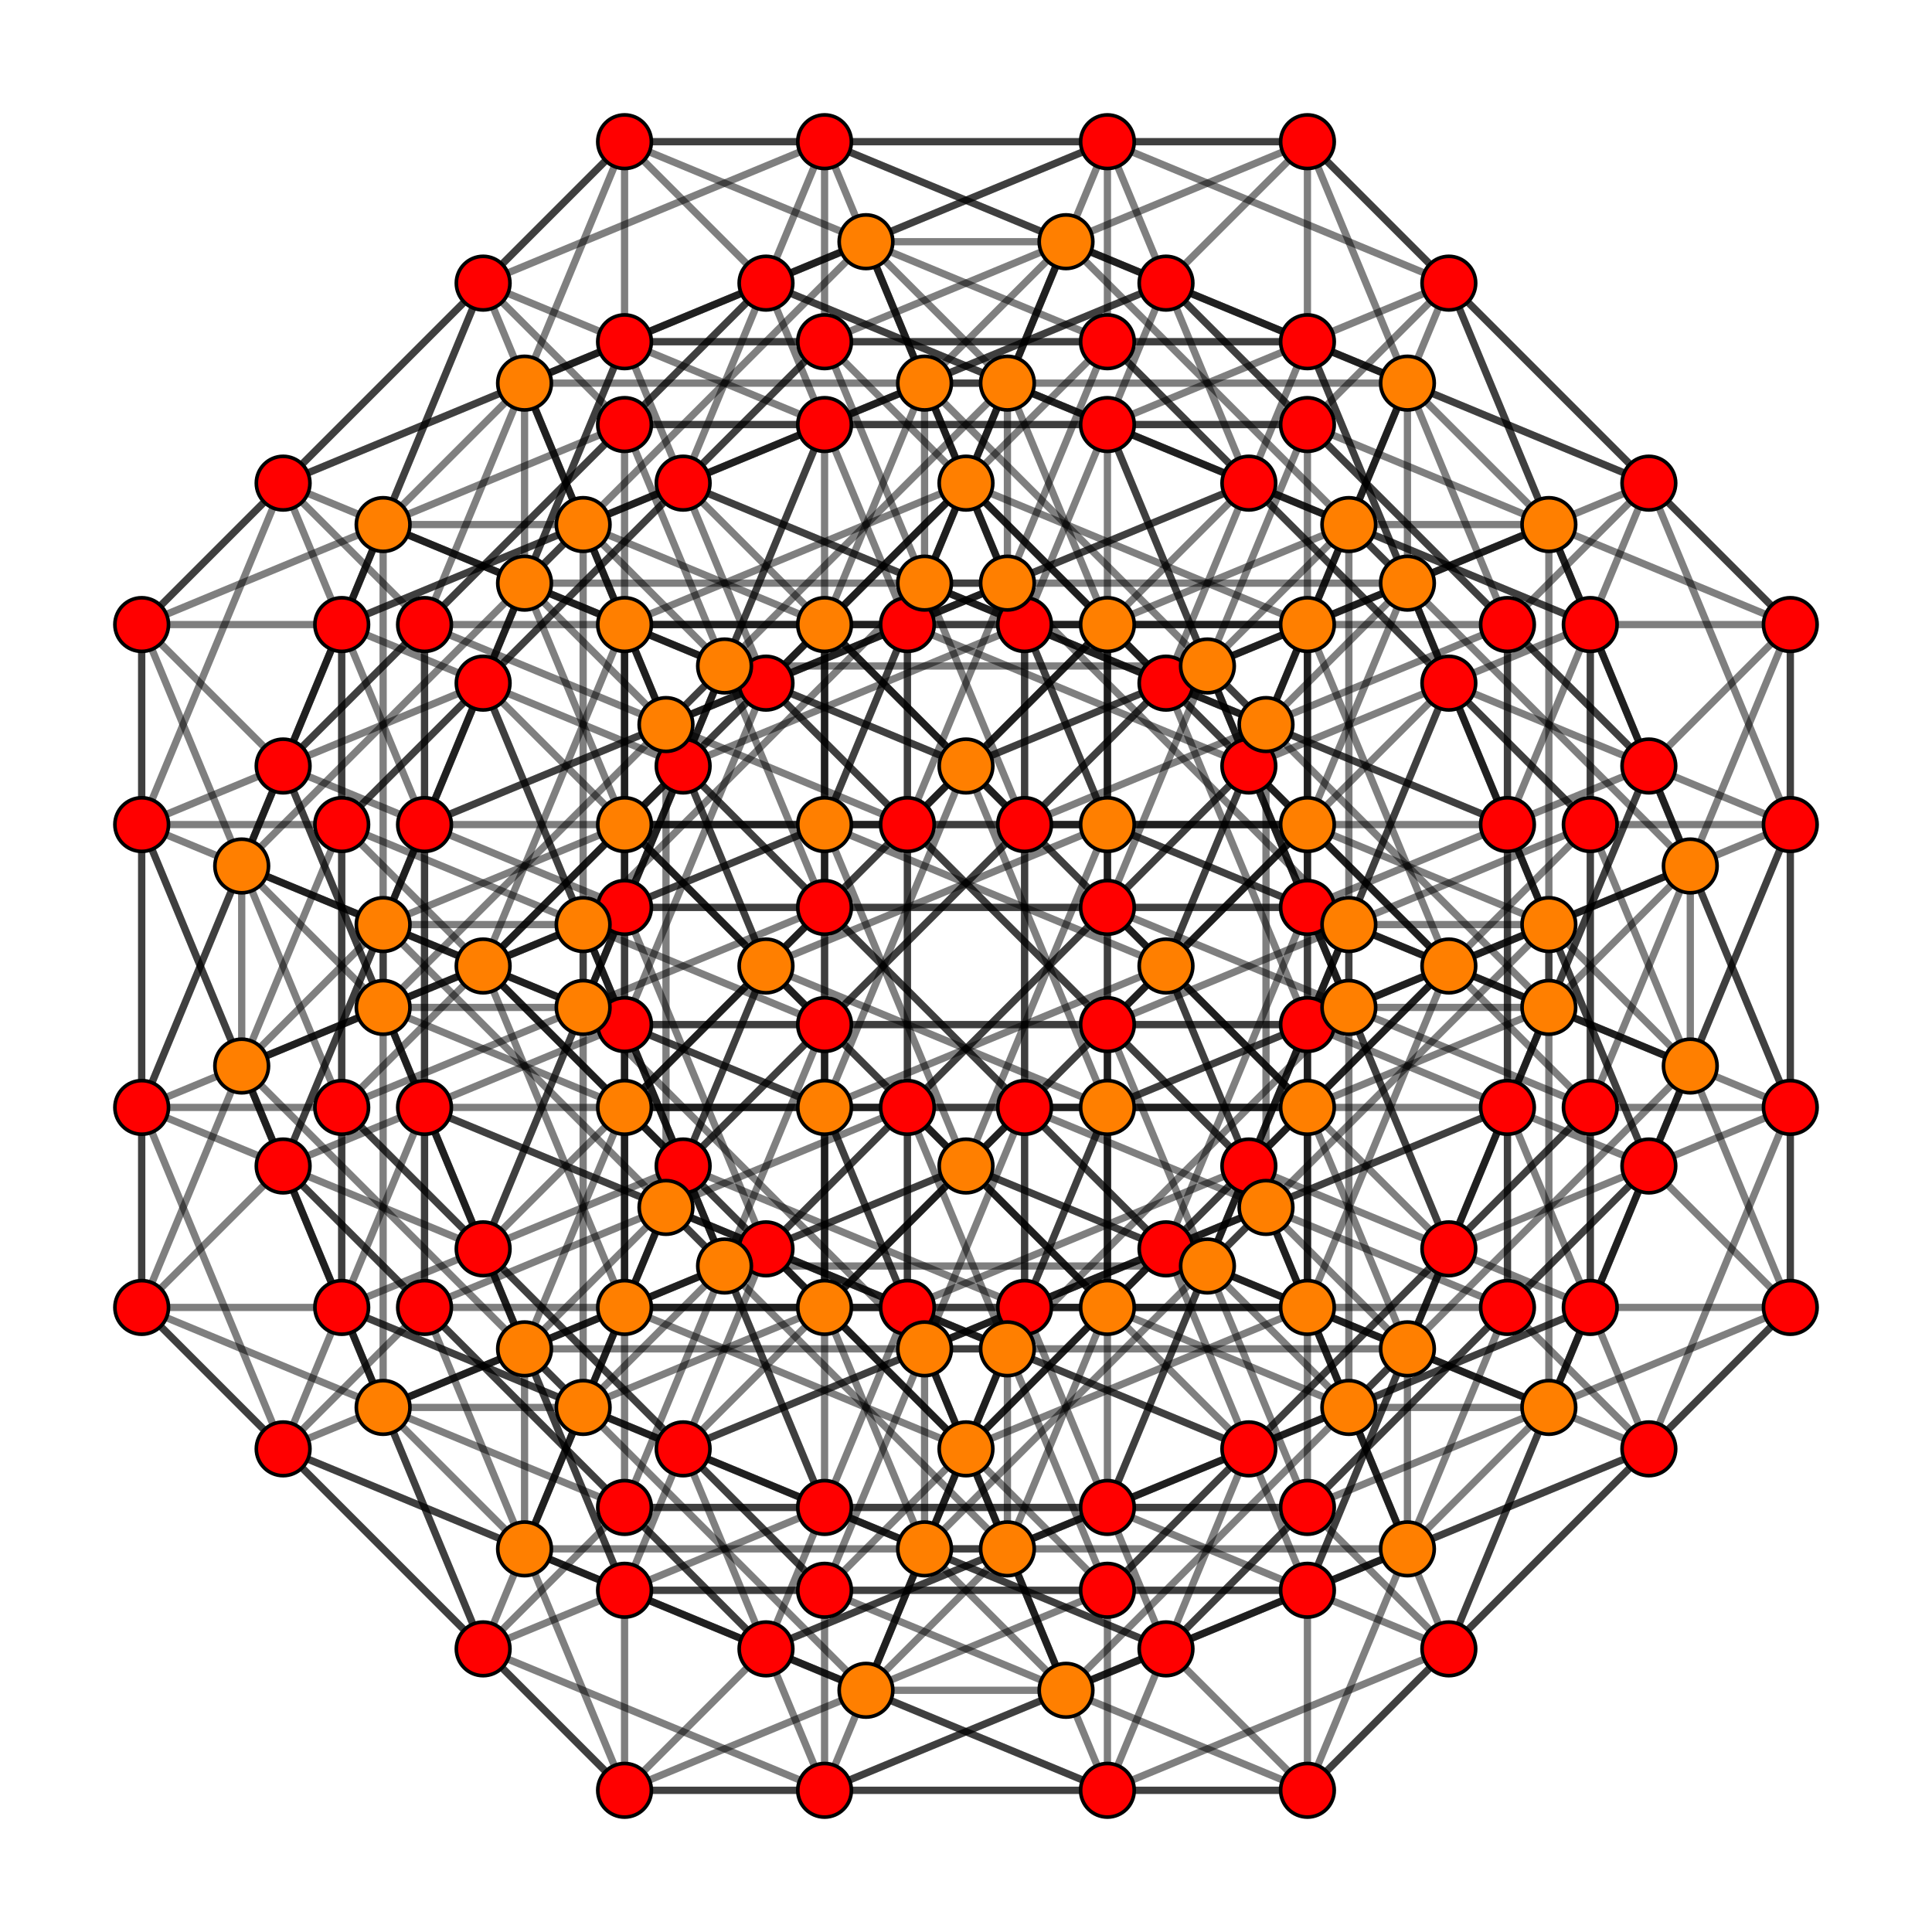 <?xml version="1.0" encoding="UTF-8" standalone="no"?>
<svg
xmlns="http://www.w3.org/2000/svg"
version="1.0"
width="1600" height="1600"
id="5-cube_t24_B4.svg">
<g style="stroke:#000000;stroke-width:6.0;stroke-opacity:0.50;">
<line x1="1365.522" y1="400.116" x2="1248.399" y2="517.239"/>
<line x1="1365.522" y1="400.116" x2="1082.761" y2="117.355"/>
<line x1="1365.522" y1="400.116" x2="1165.580" y2="317.297"/>
<line x1="1365.522" y1="400.116" x2="1248.399" y2="682.877"/>
<line x1="1365.522" y1="400.116" x2="1082.761" y2="282.992"/>
<line x1="1365.522" y1="400.116" x2="1165.580" y2="482.934"/>
<line x1="1365.522" y1="400.116" x2="1482.645" y2="517.239"/>
<line x1="1365.522" y1="400.116" x2="1482.645" y2="682.877"/>
<line x1="1034.247" y1="1199.884" x2="917.123" y2="1317.008"/>
<line x1="1034.247" y1="1199.884" x2="751.486" y2="917.123"/>
<line x1="1034.247" y1="1199.884" x2="834.305" y2="1117.066"/>
<line x1="1034.247" y1="1199.884" x2="917.123" y2="1482.645"/>
<line x1="1034.247" y1="1199.884" x2="751.486" y2="1082.761"/>
<line x1="1034.247" y1="1199.884" x2="834.305" y2="1282.703"/>
<line x1="1034.247" y1="1199.884" x2="1317.008" y2="917.123"/>
<line x1="1034.247" y1="1199.884" x2="1317.008" y2="1082.761"/>
<line x1="965.638" y1="565.753" x2="848.514" y2="682.877"/>
<line x1="965.638" y1="565.753" x2="682.877" y2="282.992"/>
<line x1="965.638" y1="565.753" x2="765.695" y2="482.934"/>
<line x1="965.638" y1="565.753" x2="1248.399" y2="682.877"/>
<line x1="965.638" y1="565.753" x2="1082.761" y2="282.992"/>
<line x1="965.638" y1="565.753" x2="1165.580" y2="482.934"/>
<line x1="965.638" y1="565.753" x2="682.877" y2="848.514"/>
<line x1="965.638" y1="565.753" x2="1082.761" y2="848.514"/>
<line x1="634.362" y1="1365.522" x2="517.239" y2="1482.645"/>
<line x1="634.362" y1="1365.522" x2="351.601" y2="1082.761"/>
<line x1="634.362" y1="1365.522" x2="434.420" y2="1282.703"/>
<line x1="634.362" y1="1365.522" x2="917.123" y2="1482.645"/>
<line x1="634.362" y1="1365.522" x2="751.486" y2="1082.761"/>
<line x1="634.362" y1="1365.522" x2="834.305" y2="1282.703"/>
<line x1="634.362" y1="1365.522" x2="517.239" y2="1248.399"/>
<line x1="634.362" y1="1365.522" x2="917.123" y2="1248.399"/>
<line x1="965.638" y1="234.478" x2="1248.399" y2="517.239"/>
<line x1="965.638" y1="234.478" x2="1082.761" y2="117.355"/>
<line x1="965.638" y1="234.478" x2="1165.580" y2="317.297"/>
<line x1="965.638" y1="234.478" x2="848.514" y2="517.239"/>
<line x1="965.638" y1="234.478" x2="682.877" y2="117.355"/>
<line x1="965.638" y1="234.478" x2="765.695" y2="317.297"/>
<line x1="965.638" y1="234.478" x2="1082.761" y2="351.601"/>
<line x1="965.638" y1="234.478" x2="682.877" y2="351.601"/>
<line x1="634.362" y1="1034.247" x2="917.123" y2="1317.008"/>
<line x1="634.362" y1="1034.247" x2="751.486" y2="917.123"/>
<line x1="634.362" y1="1034.247" x2="834.305" y2="1117.066"/>
<line x1="634.362" y1="1034.247" x2="517.239" y2="1317.008"/>
<line x1="634.362" y1="1034.247" x2="351.601" y2="917.123"/>
<line x1="634.362" y1="1034.247" x2="434.420" y2="1117.066"/>
<line x1="634.362" y1="1034.247" x2="917.123" y2="751.486"/>
<line x1="634.362" y1="1034.247" x2="517.239" y2="751.486"/>
<line x1="565.753" y1="400.116" x2="848.514" y2="682.877"/>
<line x1="565.753" y1="400.116" x2="682.877" y2="282.992"/>
<line x1="565.753" y1="400.116" x2="765.695" y2="482.934"/>
<line x1="565.753" y1="400.116" x2="848.514" y2="517.239"/>
<line x1="565.753" y1="400.116" x2="682.877" y2="117.355"/>
<line x1="565.753" y1="400.116" x2="765.695" y2="317.297"/>
<line x1="565.753" y1="400.116" x2="282.992" y2="682.877"/>
<line x1="565.753" y1="400.116" x2="282.992" y2="517.239"/>
<line x1="234.478" y1="1199.884" x2="517.239" y2="1482.645"/>
<line x1="234.478" y1="1199.884" x2="351.601" y2="1082.761"/>
<line x1="234.478" y1="1199.884" x2="434.420" y2="1282.703"/>
<line x1="234.478" y1="1199.884" x2="517.239" y2="1317.008"/>
<line x1="234.478" y1="1199.884" x2="351.601" y2="917.123"/>
<line x1="234.478" y1="1199.884" x2="434.420" y2="1117.066"/>
<line x1="234.478" y1="1199.884" x2="117.355" y2="1082.761"/>
<line x1="234.478" y1="1199.884" x2="117.355" y2="917.123"/>
<line x1="1248.399" y1="517.239" x2="1165.580" y2="317.297"/>
<line x1="1248.399" y1="517.239" x2="1248.399" y2="682.877"/>
<line x1="1248.399" y1="517.239" x2="848.514" y2="517.239"/>
<line x1="1248.399" y1="517.239" x2="1048.456" y2="600.058"/>
<line x1="1248.399" y1="517.239" x2="1365.522" y2="634.362"/>
<line x1="1248.399" y1="517.239" x2="1248.399" y2="917.123"/>
<line x1="917.123" y1="1317.008" x2="834.305" y2="1117.066"/>
<line x1="917.123" y1="1317.008" x2="917.123" y2="1482.645"/>
<line x1="917.123" y1="1317.008" x2="517.239" y2="1317.008"/>
<line x1="917.123" y1="1317.008" x2="717.181" y2="1399.827"/>
<line x1="917.123" y1="1317.008" x2="1199.884" y2="1034.247"/>
<line x1="917.123" y1="1317.008" x2="1082.761" y2="1317.008"/>
<line x1="848.514" y1="682.877" x2="765.695" y2="482.934"/>
<line x1="848.514" y1="682.877" x2="1248.399" y2="682.877"/>
<line x1="848.514" y1="682.877" x2="848.514" y2="517.239"/>
<line x1="848.514" y1="682.877" x2="1048.456" y2="600.058"/>
<line x1="848.514" y1="682.877" x2="565.753" y2="965.638"/>
<line x1="848.514" y1="682.877" x2="848.514" y2="1082.761"/>
<line x1="517.239" y1="1482.645" x2="434.420" y2="1282.703"/>
<line x1="517.239" y1="1482.645" x2="917.123" y2="1482.645"/>
<line x1="517.239" y1="1482.645" x2="517.239" y2="1317.008"/>
<line x1="517.239" y1="1482.645" x2="717.181" y2="1399.827"/>
<line x1="517.239" y1="1482.645" x2="400.116" y2="1365.522"/>
<line x1="517.239" y1="1482.645" x2="682.877" y2="1482.645"/>
<line x1="1082.761" y1="117.355" x2="1165.580" y2="317.297"/>
<line x1="1082.761" y1="117.355" x2="1082.761" y2="282.992"/>
<line x1="1082.761" y1="117.355" x2="682.877" y2="117.355"/>
<line x1="1082.761" y1="117.355" x2="882.819" y2="200.173"/>
<line x1="1082.761" y1="117.355" x2="1199.884" y2="234.478"/>
<line x1="1082.761" y1="117.355" x2="917.123" y2="117.355"/>
<line x1="751.486" y1="917.123" x2="834.305" y2="1117.066"/>
<line x1="751.486" y1="917.123" x2="751.486" y2="1082.761"/>
<line x1="751.486" y1="917.123" x2="351.601" y2="917.123"/>
<line x1="751.486" y1="917.123" x2="551.544" y2="999.942"/>
<line x1="751.486" y1="917.123" x2="1034.247" y2="634.362"/>
<line x1="751.486" y1="917.123" x2="751.486" y2="517.239"/>
<line x1="682.877" y1="282.992" x2="765.695" y2="482.934"/>
<line x1="682.877" y1="282.992" x2="1082.761" y2="282.992"/>
<line x1="682.877" y1="282.992" x2="682.877" y2="117.355"/>
<line x1="682.877" y1="282.992" x2="882.819" y2="200.173"/>
<line x1="682.877" y1="282.992" x2="400.116" y2="565.753"/>
<line x1="682.877" y1="282.992" x2="517.239" y2="282.992"/>
<line x1="351.601" y1="1082.761" x2="434.420" y2="1282.703"/>
<line x1="351.601" y1="1082.761" x2="751.486" y2="1082.761"/>
<line x1="351.601" y1="1082.761" x2="351.601" y2="917.123"/>
<line x1="351.601" y1="1082.761" x2="551.544" y2="999.942"/>
<line x1="351.601" y1="1082.761" x2="234.478" y2="965.638"/>
<line x1="351.601" y1="1082.761" x2="351.601" y2="682.877"/>
<line x1="1165.580" y1="317.297" x2="1165.580" y2="482.934"/>
<line x1="1165.580" y1="317.297" x2="765.695" y2="317.297"/>
<line x1="1165.580" y1="317.297" x2="1048.456" y2="600.058"/>
<line x1="1165.580" y1="317.297" x2="882.819" y2="200.173"/>
<line x1="1165.580" y1="317.297" x2="1282.703" y2="434.420"/>
<line x1="1165.580" y1="317.297" x2="1082.761" y2="517.239"/>
<line x1="834.305" y1="1117.066" x2="834.305" y2="1282.703"/>
<line x1="834.305" y1="1117.066" x2="434.420" y2="1117.066"/>
<line x1="834.305" y1="1117.066" x2="717.181" y2="1399.827"/>
<line x1="834.305" y1="1117.066" x2="551.544" y2="999.942"/>
<line x1="834.305" y1="1117.066" x2="1117.066" y2="834.305"/>
<line x1="834.305" y1="1117.066" x2="917.123" y2="917.123"/>
<line x1="765.695" y1="482.934" x2="1165.580" y2="482.934"/>
<line x1="765.695" y1="482.934" x2="765.695" y2="317.297"/>
<line x1="765.695" y1="482.934" x2="1048.456" y2="600.058"/>
<line x1="765.695" y1="482.934" x2="882.819" y2="200.173"/>
<line x1="765.695" y1="482.934" x2="482.934" y2="765.695"/>
<line x1="765.695" y1="482.934" x2="682.877" y2="682.877"/>
<line x1="434.420" y1="1282.703" x2="834.305" y2="1282.703"/>
<line x1="434.420" y1="1282.703" x2="434.420" y2="1117.066"/>
<line x1="434.420" y1="1282.703" x2="717.181" y2="1399.827"/>
<line x1="434.420" y1="1282.703" x2="551.544" y2="999.942"/>
<line x1="434.420" y1="1282.703" x2="317.297" y2="1165.580"/>
<line x1="434.420" y1="1282.703" x2="517.239" y2="1082.761"/>
<line x1="1248.399" y1="682.877" x2="1165.580" y2="482.934"/>
<line x1="1248.399" y1="682.877" x2="1048.456" y2="600.058"/>
<line x1="1248.399" y1="682.877" x2="1365.522" y2="965.638"/>
<line x1="1248.399" y1="682.877" x2="1248.399" y2="1082.761"/>
<line x1="917.123" y1="1482.645" x2="834.305" y2="1282.703"/>
<line x1="917.123" y1="1482.645" x2="717.181" y2="1399.827"/>
<line x1="917.123" y1="1482.645" x2="1199.884" y2="1365.522"/>
<line x1="917.123" y1="1482.645" x2="1082.761" y2="1482.645"/>
<line x1="848.514" y1="517.239" x2="765.695" y2="317.297"/>
<line x1="848.514" y1="517.239" x2="1048.456" y2="600.058"/>
<line x1="848.514" y1="517.239" x2="565.753" y2="634.362"/>
<line x1="848.514" y1="517.239" x2="848.514" y2="917.123"/>
<line x1="517.239" y1="1317.008" x2="434.420" y2="1117.066"/>
<line x1="517.239" y1="1317.008" x2="717.181" y2="1399.827"/>
<line x1="517.239" y1="1317.008" x2="400.116" y2="1034.247"/>
<line x1="517.239" y1="1317.008" x2="682.877" y2="1317.008"/>
<line x1="1082.761" y1="282.992" x2="1165.580" y2="482.934"/>
<line x1="1082.761" y1="282.992" x2="882.819" y2="200.173"/>
<line x1="1082.761" y1="282.992" x2="1199.884" y2="565.753"/>
<line x1="1082.761" y1="282.992" x2="917.123" y2="282.992"/>
<line x1="751.486" y1="1082.761" x2="834.305" y2="1282.703"/>
<line x1="751.486" y1="1082.761" x2="551.544" y2="999.942"/>
<line x1="751.486" y1="1082.761" x2="1034.247" y2="965.638"/>
<line x1="751.486" y1="1082.761" x2="751.486" y2="682.877"/>
<line x1="682.877" y1="117.355" x2="765.695" y2="317.297"/>
<line x1="682.877" y1="117.355" x2="882.819" y2="200.173"/>
<line x1="682.877" y1="117.355" x2="400.116" y2="234.478"/>
<line x1="682.877" y1="117.355" x2="517.239" y2="117.355"/>
<line x1="351.601" y1="917.123" x2="434.420" y2="1117.066"/>
<line x1="351.601" y1="917.123" x2="551.544" y2="999.942"/>
<line x1="351.601" y1="917.123" x2="234.478" y2="634.362"/>
<line x1="351.601" y1="917.123" x2="351.601" y2="517.239"/>
<line x1="1165.580" y1="482.934" x2="1048.456" y2="600.058"/>
<line x1="1165.580" y1="482.934" x2="882.819" y2="200.173"/>
<line x1="1165.580" y1="482.934" x2="1282.703" y2="765.695"/>
<line x1="1165.580" y1="482.934" x2="1082.761" y2="682.877"/>
<line x1="834.305" y1="1282.703" x2="717.181" y2="1399.827"/>
<line x1="834.305" y1="1282.703" x2="551.544" y2="999.942"/>
<line x1="834.305" y1="1282.703" x2="1117.066" y2="1165.580"/>
<line x1="834.305" y1="1282.703" x2="917.123" y2="1082.761"/>
<line x1="765.695" y1="317.297" x2="1048.456" y2="600.058"/>
<line x1="765.695" y1="317.297" x2="882.819" y2="200.173"/>
<line x1="765.695" y1="317.297" x2="482.934" y2="434.420"/>
<line x1="765.695" y1="317.297" x2="682.877" y2="517.239"/>
<line x1="434.420" y1="1117.066" x2="717.181" y2="1399.827"/>
<line x1="434.420" y1="1117.066" x2="551.544" y2="999.942"/>
<line x1="434.420" y1="1117.066" x2="317.297" y2="834.305"/>
<line x1="434.420" y1="1117.066" x2="517.239" y2="917.123"/>
<line x1="1048.456" y1="600.058" x2="1048.456" y2="999.942"/>
<line x1="1048.456" y1="600.058" x2="965.638" y2="800.000"/>
<line x1="717.181" y1="1399.827" x2="882.819" y2="1399.827"/>
<line x1="717.181" y1="1399.827" x2="800.000" y2="1199.884"/>
<line x1="882.819" y1="200.173" x2="717.181" y2="200.173"/>
<line x1="882.819" y1="200.173" x2="800.000" y2="400.116"/>
<line x1="551.544" y1="999.942" x2="551.544" y2="600.058"/>
<line x1="551.544" y1="999.942" x2="634.362" y2="800.000"/>
<line x1="1482.645" y1="517.239" x2="1365.522" y2="634.362"/>
<line x1="1482.645" y1="517.239" x2="1199.884" y2="234.478"/>
<line x1="1482.645" y1="517.239" x2="1282.703" y2="434.420"/>
<line x1="1482.645" y1="517.239" x2="1482.645" y2="682.877"/>
<line x1="1482.645" y1="517.239" x2="1482.645" y2="917.123"/>
<line x1="1482.645" y1="517.239" x2="1317.008" y2="517.239"/>
<line x1="1482.645" y1="517.239" x2="1399.827" y2="717.181"/>
<line x1="1317.008" y1="917.123" x2="1199.884" y2="1034.247"/>
<line x1="1317.008" y1="917.123" x2="1034.247" y2="634.362"/>
<line x1="1317.008" y1="917.123" x2="1117.066" y2="834.305"/>
<line x1="1317.008" y1="917.123" x2="1317.008" y2="1082.761"/>
<line x1="1317.008" y1="917.123" x2="1482.645" y2="917.123"/>
<line x1="1317.008" y1="917.123" x2="1317.008" y2="517.239"/>
<line x1="1317.008" y1="917.123" x2="1399.827" y2="717.181"/>
<line x1="682.877" y1="848.514" x2="565.753" y2="965.638"/>
<line x1="682.877" y1="848.514" x2="400.116" y2="565.753"/>
<line x1="682.877" y1="848.514" x2="482.934" y2="765.695"/>
<line x1="682.877" y1="848.514" x2="1082.761" y2="848.514"/>
<line x1="682.877" y1="848.514" x2="682.877" y2="1248.399"/>
<line x1="682.877" y1="848.514" x2="517.239" y2="848.514"/>
<line x1="682.877" y1="848.514" x2="600.058" y2="1048.456"/>
<line x1="517.239" y1="1248.399" x2="400.116" y2="1365.522"/>
<line x1="517.239" y1="1248.399" x2="234.478" y2="965.638"/>
<line x1="517.239" y1="1248.399" x2="317.297" y2="1165.580"/>
<line x1="517.239" y1="1248.399" x2="917.123" y2="1248.399"/>
<line x1="517.239" y1="1248.399" x2="682.877" y2="1248.399"/>
<line x1="517.239" y1="1248.399" x2="517.239" y2="848.514"/>
<line x1="517.239" y1="1248.399" x2="600.058" y2="1048.456"/>
<line x1="1082.761" y1="351.601" x2="1365.522" y2="634.362"/>
<line x1="1082.761" y1="351.601" x2="1199.884" y2="234.478"/>
<line x1="1082.761" y1="351.601" x2="1282.703" y2="434.420"/>
<line x1="1082.761" y1="351.601" x2="682.877" y2="351.601"/>
<line x1="1082.761" y1="351.601" x2="1082.761" y2="751.486"/>
<line x1="1082.761" y1="351.601" x2="917.123" y2="351.601"/>
<line x1="1082.761" y1="351.601" x2="999.942" y2="551.544"/>
<line x1="917.123" y1="751.486" x2="1199.884" y2="1034.247"/>
<line x1="917.123" y1="751.486" x2="1034.247" y2="634.362"/>
<line x1="917.123" y1="751.486" x2="1117.066" y2="834.305"/>
<line x1="917.123" y1="751.486" x2="517.239" y2="751.486"/>
<line x1="917.123" y1="751.486" x2="1082.761" y2="751.486"/>
<line x1="917.123" y1="751.486" x2="917.123" y2="351.601"/>
<line x1="917.123" y1="751.486" x2="999.942" y2="551.544"/>
<line x1="282.992" y1="682.877" x2="565.753" y2="965.638"/>
<line x1="282.992" y1="682.877" x2="400.116" y2="565.753"/>
<line x1="282.992" y1="682.877" x2="482.934" y2="765.695"/>
<line x1="282.992" y1="682.877" x2="282.992" y2="517.239"/>
<line x1="282.992" y1="682.877" x2="282.992" y2="1082.761"/>
<line x1="282.992" y1="682.877" x2="117.355" y2="682.877"/>
<line x1="282.992" y1="682.877" x2="200.173" y2="882.819"/>
<line x1="117.355" y1="1082.761" x2="400.116" y2="1365.522"/>
<line x1="117.355" y1="1082.761" x2="234.478" y2="965.638"/>
<line x1="117.355" y1="1082.761" x2="317.297" y2="1165.580"/>
<line x1="117.355" y1="1082.761" x2="117.355" y2="917.123"/>
<line x1="117.355" y1="1082.761" x2="282.992" y2="1082.761"/>
<line x1="117.355" y1="1082.761" x2="117.355" y2="682.877"/>
<line x1="117.355" y1="1082.761" x2="200.173" y2="882.819"/>
<line x1="1365.522" y1="634.362" x2="1282.703" y2="434.420"/>
<line x1="1365.522" y1="634.362" x2="1248.399" y2="917.123"/>
<line x1="1365.522" y1="634.362" x2="1482.645" y2="917.123"/>
<line x1="1365.522" y1="634.362" x2="1082.761" y2="751.486"/>
<line x1="1365.522" y1="634.362" x2="1282.703" y2="834.305"/>
<line x1="1199.884" y1="1034.247" x2="1117.066" y2="834.305"/>
<line x1="1199.884" y1="1034.247" x2="1082.761" y2="1317.008"/>
<line x1="1199.884" y1="1034.247" x2="1482.645" y2="917.123"/>
<line x1="1199.884" y1="1034.247" x2="1082.761" y2="751.486"/>
<line x1="1199.884" y1="1034.247" x2="1282.703" y2="834.305"/>
<line x1="565.753" y1="965.638" x2="482.934" y2="765.695"/>
<line x1="565.753" y1="965.638" x2="848.514" y2="1082.761"/>
<line x1="565.753" y1="965.638" x2="682.877" y2="1248.399"/>
<line x1="565.753" y1="965.638" x2="282.992" y2="1082.761"/>
<line x1="565.753" y1="965.638" x2="482.934" y2="1165.580"/>
<line x1="400.116" y1="1365.522" x2="317.297" y2="1165.580"/>
<line x1="400.116" y1="1365.522" x2="682.877" y2="1482.645"/>
<line x1="400.116" y1="1365.522" x2="682.877" y2="1248.399"/>
<line x1="400.116" y1="1365.522" x2="282.992" y2="1082.761"/>
<line x1="400.116" y1="1365.522" x2="482.934" y2="1165.580"/>
<line x1="1199.884" y1="234.478" x2="1282.703" y2="434.420"/>
<line x1="1199.884" y1="234.478" x2="917.123" y2="117.355"/>
<line x1="1199.884" y1="234.478" x2="1317.008" y2="517.239"/>
<line x1="1199.884" y1="234.478" x2="917.123" y2="351.601"/>
<line x1="1199.884" y1="234.478" x2="1117.066" y2="434.420"/>
<line x1="1034.247" y1="634.362" x2="1117.066" y2="834.305"/>
<line x1="1034.247" y1="634.362" x2="751.486" y2="517.239"/>
<line x1="1034.247" y1="634.362" x2="1317.008" y2="517.239"/>
<line x1="1034.247" y1="634.362" x2="917.123" y2="351.601"/>
<line x1="1034.247" y1="634.362" x2="1117.066" y2="434.420"/>
<line x1="400.116" y1="565.753" x2="482.934" y2="765.695"/>
<line x1="400.116" y1="565.753" x2="517.239" y2="282.992"/>
<line x1="400.116" y1="565.753" x2="517.239" y2="848.514"/>
<line x1="400.116" y1="565.753" x2="117.355" y2="682.877"/>
<line x1="400.116" y1="565.753" x2="317.297" y2="765.695"/>
<line x1="234.478" y1="965.638" x2="317.297" y2="1165.580"/>
<line x1="234.478" y1="965.638" x2="351.601" y2="682.877"/>
<line x1="234.478" y1="965.638" x2="517.239" y2="848.514"/>
<line x1="234.478" y1="965.638" x2="117.355" y2="682.877"/>
<line x1="234.478" y1="965.638" x2="317.297" y2="765.695"/>
<line x1="1282.703" y1="434.420" x2="1082.761" y2="517.239"/>
<line x1="1282.703" y1="434.420" x2="1399.827" y2="717.181"/>
<line x1="1282.703" y1="434.420" x2="999.942" y2="551.544"/>
<line x1="1282.703" y1="434.420" x2="1282.703" y2="834.305"/>
<line x1="1282.703" y1="434.420" x2="1117.066" y2="434.420"/>
<line x1="1117.066" y1="834.305" x2="917.123" y2="917.123"/>
<line x1="1117.066" y1="834.305" x2="1399.827" y2="717.181"/>
<line x1="1117.066" y1="834.305" x2="999.942" y2="551.544"/>
<line x1="1117.066" y1="834.305" x2="1282.703" y2="834.305"/>
<line x1="1117.066" y1="834.305" x2="1117.066" y2="434.420"/>
<line x1="482.934" y1="765.695" x2="682.877" y2="682.877"/>
<line x1="482.934" y1="765.695" x2="600.058" y2="1048.456"/>
<line x1="482.934" y1="765.695" x2="200.173" y2="882.819"/>
<line x1="482.934" y1="765.695" x2="482.934" y2="1165.580"/>
<line x1="482.934" y1="765.695" x2="317.297" y2="765.695"/>
<line x1="317.297" y1="1165.580" x2="517.239" y2="1082.761"/>
<line x1="317.297" y1="1165.580" x2="600.058" y2="1048.456"/>
<line x1="317.297" y1="1165.580" x2="200.173" y2="882.819"/>
<line x1="317.297" y1="1165.580" x2="482.934" y2="1165.580"/>
<line x1="317.297" y1="1165.580" x2="317.297" y2="765.695"/>
<line x1="1482.645" y1="682.877" x2="1365.522" y2="965.638"/>
<line x1="1482.645" y1="682.877" x2="1199.884" y2="565.753"/>
<line x1="1482.645" y1="682.877" x2="1282.703" y2="765.695"/>
<line x1="1482.645" y1="682.877" x2="1482.645" y2="1082.761"/>
<line x1="1482.645" y1="682.877" x2="1317.008" y2="682.877"/>
<line x1="1482.645" y1="682.877" x2="1399.827" y2="882.819"/>
<line x1="1317.008" y1="1082.761" x2="1199.884" y2="1365.522"/>
<line x1="1317.008" y1="1082.761" x2="1034.247" y2="965.638"/>
<line x1="1317.008" y1="1082.761" x2="1117.066" y2="1165.580"/>
<line x1="1317.008" y1="1082.761" x2="1482.645" y2="1082.761"/>
<line x1="1317.008" y1="1082.761" x2="1317.008" y2="682.877"/>
<line x1="1317.008" y1="1082.761" x2="1399.827" y2="882.819"/>
<line x1="1082.761" y1="848.514" x2="1365.522" y2="965.638"/>
<line x1="1082.761" y1="848.514" x2="1199.884" y2="565.753"/>
<line x1="1082.761" y1="848.514" x2="1282.703" y2="765.695"/>
<line x1="1082.761" y1="848.514" x2="1082.761" y2="1248.399"/>
<line x1="1082.761" y1="848.514" x2="917.123" y2="848.514"/>
<line x1="1082.761" y1="848.514" x2="999.942" y2="1048.456"/>
<line x1="917.123" y1="1248.399" x2="1199.884" y2="1365.522"/>
<line x1="917.123" y1="1248.399" x2="1034.247" y2="965.638"/>
<line x1="917.123" y1="1248.399" x2="1117.066" y2="1165.580"/>
<line x1="917.123" y1="1248.399" x2="1082.761" y2="1248.399"/>
<line x1="917.123" y1="1248.399" x2="917.123" y2="848.514"/>
<line x1="917.123" y1="1248.399" x2="999.942" y2="1048.456"/>
<line x1="682.877" y1="351.601" x2="565.753" y2="634.362"/>
<line x1="682.877" y1="351.601" x2="400.116" y2="234.478"/>
<line x1="682.877" y1="351.601" x2="482.934" y2="434.420"/>
<line x1="682.877" y1="351.601" x2="682.877" y2="751.486"/>
<line x1="682.877" y1="351.601" x2="517.239" y2="351.601"/>
<line x1="682.877" y1="351.601" x2="600.058" y2="551.544"/>
<line x1="517.239" y1="751.486" x2="400.116" y2="1034.247"/>
<line x1="517.239" y1="751.486" x2="234.478" y2="634.362"/>
<line x1="517.239" y1="751.486" x2="317.297" y2="834.305"/>
<line x1="517.239" y1="751.486" x2="682.877" y2="751.486"/>
<line x1="517.239" y1="751.486" x2="517.239" y2="351.601"/>
<line x1="517.239" y1="751.486" x2="600.058" y2="551.544"/>
<line x1="282.992" y1="517.239" x2="565.753" y2="634.362"/>
<line x1="282.992" y1="517.239" x2="400.116" y2="234.478"/>
<line x1="282.992" y1="517.239" x2="482.934" y2="434.420"/>
<line x1="282.992" y1="517.239" x2="282.992" y2="917.123"/>
<line x1="282.992" y1="517.239" x2="117.355" y2="517.239"/>
<line x1="282.992" y1="517.239" x2="200.173" y2="717.181"/>
<line x1="117.355" y1="917.123" x2="400.116" y2="1034.247"/>
<line x1="117.355" y1="917.123" x2="234.478" y2="634.362"/>
<line x1="117.355" y1="917.123" x2="317.297" y2="834.305"/>
<line x1="117.355" y1="917.123" x2="282.992" y2="917.123"/>
<line x1="117.355" y1="917.123" x2="117.355" y2="517.239"/>
<line x1="117.355" y1="917.123" x2="200.173" y2="717.181"/>
<line x1="1248.399" y1="917.123" x2="1248.399" y2="1082.761"/>
<line x1="1248.399" y1="917.123" x2="848.514" y2="917.123"/>
<line x1="1248.399" y1="917.123" x2="1048.456" y2="999.942"/>
<line x1="1248.399" y1="917.123" x2="1365.522" y2="1199.884"/>
<line x1="1248.399" y1="917.123" x2="965.638" y2="1034.247"/>
<line x1="1248.399" y1="917.123" x2="1165.580" y2="1117.066"/>
<line x1="1082.761" y1="1317.008" x2="1082.761" y2="1482.645"/>
<line x1="1082.761" y1="1317.008" x2="682.877" y2="1317.008"/>
<line x1="1082.761" y1="1317.008" x2="882.819" y2="1399.827"/>
<line x1="1082.761" y1="1317.008" x2="1365.522" y2="1199.884"/>
<line x1="1082.761" y1="1317.008" x2="965.638" y2="1034.247"/>
<line x1="1082.761" y1="1317.008" x2="1165.580" y2="1117.066"/>
<line x1="848.514" y1="1082.761" x2="1248.399" y2="1082.761"/>
<line x1="848.514" y1="1082.761" x2="848.514" y2="917.123"/>
<line x1="848.514" y1="1082.761" x2="1048.456" y2="999.942"/>
<line x1="848.514" y1="1082.761" x2="965.638" y2="1365.522"/>
<line x1="848.514" y1="1082.761" x2="565.753" y2="1199.884"/>
<line x1="848.514" y1="1082.761" x2="765.695" y2="1282.703"/>
<line x1="682.877" y1="1482.645" x2="1082.761" y2="1482.645"/>
<line x1="682.877" y1="1482.645" x2="682.877" y2="1317.008"/>
<line x1="682.877" y1="1482.645" x2="882.819" y2="1399.827"/>
<line x1="682.877" y1="1482.645" x2="965.638" y2="1365.522"/>
<line x1="682.877" y1="1482.645" x2="565.753" y2="1199.884"/>
<line x1="682.877" y1="1482.645" x2="765.695" y2="1282.703"/>
<line x1="917.123" y1="117.355" x2="917.123" y2="282.992"/>
<line x1="917.123" y1="117.355" x2="517.239" y2="117.355"/>
<line x1="917.123" y1="117.355" x2="717.181" y2="200.173"/>
<line x1="917.123" y1="117.355" x2="1034.247" y2="400.116"/>
<line x1="917.123" y1="117.355" x2="634.362" y2="234.478"/>
<line x1="917.123" y1="117.355" x2="834.305" y2="317.297"/>
<line x1="751.486" y1="517.239" x2="751.486" y2="682.877"/>
<line x1="751.486" y1="517.239" x2="351.601" y2="517.239"/>
<line x1="751.486" y1="517.239" x2="551.544" y2="600.058"/>
<line x1="751.486" y1="517.239" x2="1034.247" y2="400.116"/>
<line x1="751.486" y1="517.239" x2="634.362" y2="234.478"/>
<line x1="751.486" y1="517.239" x2="834.305" y2="317.297"/>
<line x1="517.239" y1="282.992" x2="917.123" y2="282.992"/>
<line x1="517.239" y1="282.992" x2="517.239" y2="117.355"/>
<line x1="517.239" y1="282.992" x2="717.181" y2="200.173"/>
<line x1="517.239" y1="282.992" x2="634.362" y2="565.753"/>
<line x1="517.239" y1="282.992" x2="234.478" y2="400.116"/>
<line x1="517.239" y1="282.992" x2="434.420" y2="482.934"/>
<line x1="351.601" y1="682.877" x2="751.486" y2="682.877"/>
<line x1="351.601" y1="682.877" x2="351.601" y2="517.239"/>
<line x1="351.601" y1="682.877" x2="551.544" y2="600.058"/>
<line x1="351.601" y1="682.877" x2="634.362" y2="565.753"/>
<line x1="351.601" y1="682.877" x2="234.478" y2="400.116"/>
<line x1="351.601" y1="682.877" x2="434.420" y2="482.934"/>
<line x1="1082.761" y1="517.239" x2="1082.761" y2="682.877"/>
<line x1="1082.761" y1="517.239" x2="682.877" y2="517.239"/>
<line x1="1082.761" y1="517.239" x2="965.638" y2="800.000"/>
<line x1="1082.761" y1="517.239" x2="800.000" y2="400.116"/>
<line x1="1082.761" y1="517.239" x2="1199.884" y2="800.000"/>
<line x1="1082.761" y1="517.239" x2="800.000" y2="634.362"/>
<line x1="1082.761" y1="517.239" x2="1082.761" y2="917.123"/>
<line x1="1082.761" y1="517.239" x2="917.123" y2="517.239"/>
<line x1="917.123" y1="917.123" x2="917.123" y2="1082.761"/>
<line x1="917.123" y1="917.123" x2="517.239" y2="917.123"/>
<line x1="917.123" y1="917.123" x2="800.000" y2="1199.884"/>
<line x1="917.123" y1="917.123" x2="634.362" y2="800.000"/>
<line x1="917.123" y1="917.123" x2="1199.884" y2="800.000"/>
<line x1="917.123" y1="917.123" x2="800.000" y2="634.362"/>
<line x1="917.123" y1="917.123" x2="1082.761" y2="917.123"/>
<line x1="917.123" y1="917.123" x2="917.123" y2="517.239"/>
<line x1="682.877" y1="682.877" x2="1082.761" y2="682.877"/>
<line x1="682.877" y1="682.877" x2="682.877" y2="517.239"/>
<line x1="682.877" y1="682.877" x2="965.638" y2="800.000"/>
<line x1="682.877" y1="682.877" x2="800.000" y2="400.116"/>
<line x1="682.877" y1="682.877" x2="800.000" y2="965.638"/>
<line x1="682.877" y1="682.877" x2="400.116" y2="800.000"/>
<line x1="682.877" y1="682.877" x2="682.877" y2="1082.761"/>
<line x1="682.877" y1="682.877" x2="517.239" y2="682.877"/>
<line x1="517.239" y1="1082.761" x2="917.123" y2="1082.761"/>
<line x1="517.239" y1="1082.761" x2="517.239" y2="917.123"/>
<line x1="517.239" y1="1082.761" x2="800.000" y2="1199.884"/>
<line x1="517.239" y1="1082.761" x2="634.362" y2="800.000"/>
<line x1="517.239" y1="1082.761" x2="800.000" y2="965.638"/>
<line x1="517.239" y1="1082.761" x2="400.116" y2="800.000"/>
<line x1="517.239" y1="1082.761" x2="682.877" y2="1082.761"/>
<line x1="517.239" y1="1082.761" x2="517.239" y2="682.877"/>
<line x1="1365.522" y1="965.638" x2="1282.703" y2="765.695"/>
<line x1="1365.522" y1="965.638" x2="1248.399" y2="1082.761"/>
<line x1="1365.522" y1="965.638" x2="1482.645" y2="1082.761"/>
<line x1="1365.522" y1="965.638" x2="1082.761" y2="1248.399"/>
<line x1="1365.522" y1="965.638" x2="1282.703" y2="1165.580"/>
<line x1="1199.884" y1="1365.522" x2="1117.066" y2="1165.580"/>
<line x1="1199.884" y1="1365.522" x2="1082.761" y2="1482.645"/>
<line x1="1199.884" y1="1365.522" x2="1482.645" y2="1082.761"/>
<line x1="1199.884" y1="1365.522" x2="1082.761" y2="1248.399"/>
<line x1="1199.884" y1="1365.522" x2="1282.703" y2="1165.580"/>
<line x1="565.753" y1="634.362" x2="482.934" y2="434.420"/>
<line x1="565.753" y1="634.362" x2="848.514" y2="917.123"/>
<line x1="565.753" y1="634.362" x2="682.877" y2="751.486"/>
<line x1="565.753" y1="634.362" x2="282.992" y2="917.123"/>
<line x1="565.753" y1="634.362" x2="482.934" y2="834.305"/>
<line x1="400.116" y1="1034.247" x2="317.297" y2="834.305"/>
<line x1="400.116" y1="1034.247" x2="682.877" y2="1317.008"/>
<line x1="400.116" y1="1034.247" x2="682.877" y2="751.486"/>
<line x1="400.116" y1="1034.247" x2="282.992" y2="917.123"/>
<line x1="400.116" y1="1034.247" x2="482.934" y2="834.305"/>
<line x1="1199.884" y1="565.753" x2="1282.703" y2="765.695"/>
<line x1="1199.884" y1="565.753" x2="917.123" y2="282.992"/>
<line x1="1199.884" y1="565.753" x2="1317.008" y2="682.877"/>
<line x1="1199.884" y1="565.753" x2="917.123" y2="848.514"/>
<line x1="1199.884" y1="565.753" x2="1117.066" y2="765.695"/>
<line x1="1034.247" y1="965.638" x2="1117.066" y2="1165.580"/>
<line x1="1034.247" y1="965.638" x2="751.486" y2="682.877"/>
<line x1="1034.247" y1="965.638" x2="1317.008" y2="682.877"/>
<line x1="1034.247" y1="965.638" x2="917.123" y2="848.514"/>
<line x1="1034.247" y1="965.638" x2="1117.066" y2="765.695"/>
<line x1="400.116" y1="234.478" x2="482.934" y2="434.420"/>
<line x1="400.116" y1="234.478" x2="517.239" y2="117.355"/>
<line x1="400.116" y1="234.478" x2="517.239" y2="351.601"/>
<line x1="400.116" y1="234.478" x2="117.355" y2="517.239"/>
<line x1="400.116" y1="234.478" x2="317.297" y2="434.420"/>
<line x1="234.478" y1="634.362" x2="317.297" y2="834.305"/>
<line x1="234.478" y1="634.362" x2="351.601" y2="517.239"/>
<line x1="234.478" y1="634.362" x2="517.239" y2="351.601"/>
<line x1="234.478" y1="634.362" x2="117.355" y2="517.239"/>
<line x1="234.478" y1="634.362" x2="317.297" y2="434.420"/>
<line x1="1282.703" y1="765.695" x2="1082.761" y2="682.877"/>
<line x1="1282.703" y1="765.695" x2="1399.827" y2="882.819"/>
<line x1="1282.703" y1="765.695" x2="999.942" y2="1048.456"/>
<line x1="1282.703" y1="765.695" x2="1282.703" y2="1165.580"/>
<line x1="1282.703" y1="765.695" x2="1117.066" y2="765.695"/>
<line x1="1117.066" y1="1165.580" x2="917.123" y2="1082.761"/>
<line x1="1117.066" y1="1165.580" x2="1399.827" y2="882.819"/>
<line x1="1117.066" y1="1165.580" x2="999.942" y2="1048.456"/>
<line x1="1117.066" y1="1165.580" x2="1282.703" y2="1165.580"/>
<line x1="1117.066" y1="1165.580" x2="1117.066" y2="765.695"/>
<line x1="482.934" y1="434.420" x2="682.877" y2="517.239"/>
<line x1="482.934" y1="434.420" x2="600.058" y2="551.544"/>
<line x1="482.934" y1="434.420" x2="200.173" y2="717.181"/>
<line x1="482.934" y1="434.420" x2="482.934" y2="834.305"/>
<line x1="482.934" y1="434.420" x2="317.297" y2="434.420"/>
<line x1="317.297" y1="834.305" x2="517.239" y2="917.123"/>
<line x1="317.297" y1="834.305" x2="600.058" y2="551.544"/>
<line x1="317.297" y1="834.305" x2="200.173" y2="717.181"/>
<line x1="317.297" y1="834.305" x2="482.934" y2="834.305"/>
<line x1="317.297" y1="834.305" x2="317.297" y2="434.420"/>
<line x1="1248.399" y1="1082.761" x2="1048.456" y2="999.942"/>
<line x1="1248.399" y1="1082.761" x2="1365.522" y2="1199.884"/>
<line x1="1248.399" y1="1082.761" x2="965.638" y2="1365.522"/>
<line x1="1248.399" y1="1082.761" x2="1165.580" y2="1282.703"/>
<line x1="1082.761" y1="1482.645" x2="882.819" y2="1399.827"/>
<line x1="1082.761" y1="1482.645" x2="1365.522" y2="1199.884"/>
<line x1="1082.761" y1="1482.645" x2="965.638" y2="1365.522"/>
<line x1="1082.761" y1="1482.645" x2="1165.580" y2="1282.703"/>
<line x1="848.514" y1="917.123" x2="1048.456" y2="999.942"/>
<line x1="848.514" y1="917.123" x2="965.638" y2="1034.247"/>
<line x1="848.514" y1="917.123" x2="565.753" y2="1199.884"/>
<line x1="848.514" y1="917.123" x2="765.695" y2="1117.066"/>
<line x1="682.877" y1="1317.008" x2="882.819" y2="1399.827"/>
<line x1="682.877" y1="1317.008" x2="965.638" y2="1034.247"/>
<line x1="682.877" y1="1317.008" x2="565.753" y2="1199.884"/>
<line x1="682.877" y1="1317.008" x2="765.695" y2="1117.066"/>
<line x1="917.123" y1="282.992" x2="717.181" y2="200.173"/>
<line x1="917.123" y1="282.992" x2="1034.247" y2="400.116"/>
<line x1="917.123" y1="282.992" x2="634.362" y2="565.753"/>
<line x1="917.123" y1="282.992" x2="834.305" y2="482.934"/>
<line x1="751.486" y1="682.877" x2="551.544" y2="600.058"/>
<line x1="751.486" y1="682.877" x2="1034.247" y2="400.116"/>
<line x1="751.486" y1="682.877" x2="634.362" y2="565.753"/>
<line x1="751.486" y1="682.877" x2="834.305" y2="482.934"/>
<line x1="517.239" y1="117.355" x2="717.181" y2="200.173"/>
<line x1="517.239" y1="117.355" x2="634.362" y2="234.478"/>
<line x1="517.239" y1="117.355" x2="234.478" y2="400.116"/>
<line x1="517.239" y1="117.355" x2="434.420" y2="317.297"/>
<line x1="351.601" y1="517.239" x2="551.544" y2="600.058"/>
<line x1="351.601" y1="517.239" x2="634.362" y2="234.478"/>
<line x1="351.601" y1="517.239" x2="234.478" y2="400.116"/>
<line x1="351.601" y1="517.239" x2="434.420" y2="317.297"/>
<line x1="1082.761" y1="682.877" x2="965.638" y2="800.000"/>
<line x1="1082.761" y1="682.877" x2="800.000" y2="400.116"/>
<line x1="1082.761" y1="682.877" x2="1199.884" y2="800.000"/>
<line x1="1082.761" y1="682.877" x2="800.000" y2="965.638"/>
<line x1="1082.761" y1="682.877" x2="1082.761" y2="1082.761"/>
<line x1="1082.761" y1="682.877" x2="917.123" y2="682.877"/>
<line x1="917.123" y1="1082.761" x2="800.000" y2="1199.884"/>
<line x1="917.123" y1="1082.761" x2="634.362" y2="800.000"/>
<line x1="917.123" y1="1082.761" x2="1199.884" y2="800.000"/>
<line x1="917.123" y1="1082.761" x2="800.000" y2="965.638"/>
<line x1="917.123" y1="1082.761" x2="1082.761" y2="1082.761"/>
<line x1="917.123" y1="1082.761" x2="917.123" y2="682.877"/>
<line x1="682.877" y1="517.239" x2="965.638" y2="800.000"/>
<line x1="682.877" y1="517.239" x2="800.000" y2="400.116"/>
<line x1="682.877" y1="517.239" x2="800.000" y2="634.362"/>
<line x1="682.877" y1="517.239" x2="400.116" y2="800.000"/>
<line x1="682.877" y1="517.239" x2="682.877" y2="917.123"/>
<line x1="682.877" y1="517.239" x2="517.239" y2="517.239"/>
<line x1="517.239" y1="917.123" x2="800.000" y2="1199.884"/>
<line x1="517.239" y1="917.123" x2="634.362" y2="800.000"/>
<line x1="517.239" y1="917.123" x2="800.000" y2="634.362"/>
<line x1="517.239" y1="917.123" x2="400.116" y2="800.000"/>
<line x1="517.239" y1="917.123" x2="682.877" y2="917.123"/>
<line x1="517.239" y1="917.123" x2="517.239" y2="517.239"/>
<line x1="1048.456" y1="999.942" x2="965.638" y2="800.000"/>
<line x1="1048.456" y1="999.942" x2="1165.580" y2="1117.066"/>
<line x1="1048.456" y1="999.942" x2="765.695" y2="1282.703"/>
<line x1="1048.456" y1="999.942" x2="1165.580" y2="1282.703"/>
<line x1="1048.456" y1="999.942" x2="765.695" y2="1117.066"/>
<line x1="882.819" y1="1399.827" x2="800.000" y2="1199.884"/>
<line x1="882.819" y1="1399.827" x2="1165.580" y2="1117.066"/>
<line x1="882.819" y1="1399.827" x2="765.695" y2="1282.703"/>
<line x1="882.819" y1="1399.827" x2="1165.580" y2="1282.703"/>
<line x1="882.819" y1="1399.827" x2="765.695" y2="1117.066"/>
<line x1="717.181" y1="200.173" x2="800.000" y2="400.116"/>
<line x1="717.181" y1="200.173" x2="834.305" y2="317.297"/>
<line x1="717.181" y1="200.173" x2="434.420" y2="482.934"/>
<line x1="717.181" y1="200.173" x2="834.305" y2="482.934"/>
<line x1="717.181" y1="200.173" x2="434.420" y2="317.297"/>
<line x1="551.544" y1="600.058" x2="634.362" y2="800.000"/>
<line x1="551.544" y1="600.058" x2="834.305" y2="317.297"/>
<line x1="551.544" y1="600.058" x2="434.420" y2="482.934"/>
<line x1="551.544" y1="600.058" x2="834.305" y2="482.934"/>
<line x1="551.544" y1="600.058" x2="434.420" y2="317.297"/>
<line x1="965.638" y1="800.000" x2="1082.761" y2="917.123"/>
<line x1="965.638" y1="800.000" x2="682.877" y2="1082.761"/>
<line x1="965.638" y1="800.000" x2="1082.761" y2="1082.761"/>
<line x1="965.638" y1="800.000" x2="682.877" y2="917.123"/>
<line x1="800.000" y1="1199.884" x2="1082.761" y2="917.123"/>
<line x1="800.000" y1="1199.884" x2="682.877" y2="1082.761"/>
<line x1="800.000" y1="1199.884" x2="1082.761" y2="1082.761"/>
<line x1="800.000" y1="1199.884" x2="682.877" y2="917.123"/>
<line x1="800.000" y1="400.116" x2="917.123" y2="517.239"/>
<line x1="800.000" y1="400.116" x2="517.239" y2="682.877"/>
<line x1="800.000" y1="400.116" x2="917.123" y2="682.877"/>
<line x1="800.000" y1="400.116" x2="517.239" y2="517.239"/>
<line x1="634.362" y1="800.000" x2="917.123" y2="517.239"/>
<line x1="634.362" y1="800.000" x2="517.239" y2="682.877"/>
<line x1="634.362" y1="800.000" x2="917.123" y2="682.877"/>
<line x1="634.362" y1="800.000" x2="517.239" y2="517.239"/>
<line x1="1482.645" y1="917.123" x2="1399.827" y2="717.181"/>
<line x1="1482.645" y1="917.123" x2="1282.703" y2="834.305"/>
<line x1="1482.645" y1="917.123" x2="1482.645" y2="1082.761"/>
<line x1="1482.645" y1="917.123" x2="1365.522" y2="1199.884"/>
<line x1="682.877" y1="1248.399" x2="600.058" y2="1048.456"/>
<line x1="682.877" y1="1248.399" x2="482.934" y2="1165.580"/>
<line x1="682.877" y1="1248.399" x2="1082.761" y2="1248.399"/>
<line x1="682.877" y1="1248.399" x2="965.638" y2="1365.522"/>
<line x1="1082.761" y1="751.486" x2="999.942" y2="551.544"/>
<line x1="1082.761" y1="751.486" x2="1282.703" y2="834.305"/>
<line x1="1082.761" y1="751.486" x2="682.877" y2="751.486"/>
<line x1="1082.761" y1="751.486" x2="965.638" y2="1034.247"/>
<line x1="282.992" y1="1082.761" x2="200.173" y2="882.819"/>
<line x1="282.992" y1="1082.761" x2="482.934" y2="1165.580"/>
<line x1="282.992" y1="1082.761" x2="282.992" y2="917.123"/>
<line x1="282.992" y1="1082.761" x2="565.753" y2="1199.884"/>
<line x1="1317.008" y1="517.239" x2="1399.827" y2="717.181"/>
<line x1="1317.008" y1="517.239" x2="1117.066" y2="434.420"/>
<line x1="1317.008" y1="517.239" x2="1317.008" y2="682.877"/>
<line x1="1317.008" y1="517.239" x2="1034.247" y2="400.116"/>
<line x1="517.239" y1="848.514" x2="600.058" y2="1048.456"/>
<line x1="517.239" y1="848.514" x2="317.297" y2="765.695"/>
<line x1="517.239" y1="848.514" x2="917.123" y2="848.514"/>
<line x1="517.239" y1="848.514" x2="634.362" y2="565.753"/>
<line x1="917.123" y1="351.601" x2="999.942" y2="551.544"/>
<line x1="917.123" y1="351.601" x2="1117.066" y2="434.420"/>
<line x1="917.123" y1="351.601" x2="517.239" y2="351.601"/>
<line x1="917.123" y1="351.601" x2="634.362" y2="234.478"/>
<line x1="117.355" y1="682.877" x2="200.173" y2="882.819"/>
<line x1="117.355" y1="682.877" x2="317.297" y2="765.695"/>
<line x1="117.355" y1="682.877" x2="117.355" y2="517.239"/>
<line x1="117.355" y1="682.877" x2="234.478" y2="400.116"/>
<line x1="1399.827" y1="717.181" x2="1282.703" y2="834.305"/>
<line x1="1399.827" y1="717.181" x2="1117.066" y2="434.420"/>
<line x1="1399.827" y1="717.181" x2="1399.827" y2="882.819"/>
<line x1="1399.827" y1="717.181" x2="1199.884" y2="800.000"/>
<line x1="600.058" y1="1048.456" x2="482.934" y2="1165.580"/>
<line x1="600.058" y1="1048.456" x2="317.297" y2="765.695"/>
<line x1="600.058" y1="1048.456" x2="999.942" y2="1048.456"/>
<line x1="600.058" y1="1048.456" x2="800.000" y2="965.638"/>
<line x1="999.942" y1="551.544" x2="1282.703" y2="834.305"/>
<line x1="999.942" y1="551.544" x2="1117.066" y2="434.420"/>
<line x1="999.942" y1="551.544" x2="600.058" y2="551.544"/>
<line x1="999.942" y1="551.544" x2="800.000" y2="634.362"/>
<line x1="200.173" y1="882.819" x2="482.934" y2="1165.580"/>
<line x1="200.173" y1="882.819" x2="317.297" y2="765.695"/>
<line x1="200.173" y1="882.819" x2="200.173" y2="717.181"/>
<line x1="200.173" y1="882.819" x2="400.116" y2="800.000"/>
<line x1="1282.703" y1="834.305" x2="1165.580" y2="1117.066"/>
<line x1="1282.703" y1="834.305" x2="1082.761" y2="917.123"/>
<line x1="482.934" y1="1165.580" x2="765.695" y2="1282.703"/>
<line x1="482.934" y1="1165.580" x2="682.877" y2="1082.761"/>
<line x1="1117.066" y1="434.420" x2="834.305" y2="317.297"/>
<line x1="1117.066" y1="434.420" x2="917.123" y2="517.239"/>
<line x1="317.297" y1="765.695" x2="434.420" y2="482.934"/>
<line x1="317.297" y1="765.695" x2="517.239" y2="682.877"/>
<line x1="1482.645" y1="1082.761" x2="1399.827" y2="882.819"/>
<line x1="1482.645" y1="1082.761" x2="1365.522" y2="1199.884"/>
<line x1="1482.645" y1="1082.761" x2="1282.703" y2="1165.580"/>
<line x1="1082.761" y1="1248.399" x2="999.942" y2="1048.456"/>
<line x1="1082.761" y1="1248.399" x2="965.638" y2="1365.522"/>
<line x1="1082.761" y1="1248.399" x2="1282.703" y2="1165.580"/>
<line x1="682.877" y1="751.486" x2="600.058" y2="551.544"/>
<line x1="682.877" y1="751.486" x2="965.638" y2="1034.247"/>
<line x1="682.877" y1="751.486" x2="482.934" y2="834.305"/>
<line x1="282.992" y1="917.123" x2="200.173" y2="717.181"/>
<line x1="282.992" y1="917.123" x2="565.753" y2="1199.884"/>
<line x1="282.992" y1="917.123" x2="482.934" y2="834.305"/>
<line x1="1317.008" y1="682.877" x2="1399.827" y2="882.819"/>
<line x1="1317.008" y1="682.877" x2="1034.247" y2="400.116"/>
<line x1="1317.008" y1="682.877" x2="1117.066" y2="765.695"/>
<line x1="917.123" y1="848.514" x2="999.942" y2="1048.456"/>
<line x1="917.123" y1="848.514" x2="634.362" y2="565.753"/>
<line x1="917.123" y1="848.514" x2="1117.066" y2="765.695"/>
<line x1="517.239" y1="351.601" x2="600.058" y2="551.544"/>
<line x1="517.239" y1="351.601" x2="634.362" y2="234.478"/>
<line x1="517.239" y1="351.601" x2="317.297" y2="434.420"/>
<line x1="117.355" y1="517.239" x2="200.173" y2="717.181"/>
<line x1="117.355" y1="517.239" x2="234.478" y2="400.116"/>
<line x1="117.355" y1="517.239" x2="317.297" y2="434.420"/>
<line x1="1399.827" y1="882.819" x2="1199.884" y2="800.000"/>
<line x1="1399.827" y1="882.819" x2="1282.703" y2="1165.580"/>
<line x1="1399.827" y1="882.819" x2="1117.066" y2="765.695"/>
<line x1="999.942" y1="1048.456" x2="800.000" y2="965.638"/>
<line x1="999.942" y1="1048.456" x2="1282.703" y2="1165.580"/>
<line x1="999.942" y1="1048.456" x2="1117.066" y2="765.695"/>
<line x1="600.058" y1="551.544" x2="800.000" y2="634.362"/>
<line x1="600.058" y1="551.544" x2="482.934" y2="834.305"/>
<line x1="600.058" y1="551.544" x2="317.297" y2="434.420"/>
<line x1="200.173" y1="717.181" x2="400.116" y2="800.000"/>
<line x1="200.173" y1="717.181" x2="482.934" y2="834.305"/>
<line x1="200.173" y1="717.181" x2="317.297" y2="434.420"/>
<line x1="1365.522" y1="1199.884" x2="1165.580" y2="1117.066"/>
<line x1="1365.522" y1="1199.884" x2="1165.580" y2="1282.703"/>
<line x1="965.638" y1="1365.522" x2="765.695" y2="1282.703"/>
<line x1="965.638" y1="1365.522" x2="1165.580" y2="1282.703"/>
<line x1="965.638" y1="1034.247" x2="1165.580" y2="1117.066"/>
<line x1="965.638" y1="1034.247" x2="765.695" y2="1117.066"/>
<line x1="565.753" y1="1199.884" x2="765.695" y2="1282.703"/>
<line x1="565.753" y1="1199.884" x2="765.695" y2="1117.066"/>
<line x1="1034.247" y1="400.116" x2="834.305" y2="317.297"/>
<line x1="1034.247" y1="400.116" x2="834.305" y2="482.934"/>
<line x1="634.362" y1="565.753" x2="434.420" y2="482.934"/>
<line x1="634.362" y1="565.753" x2="834.305" y2="482.934"/>
<line x1="634.362" y1="234.478" x2="834.305" y2="317.297"/>
<line x1="634.362" y1="234.478" x2="434.420" y2="317.297"/>
<line x1="234.478" y1="400.116" x2="434.420" y2="482.934"/>
<line x1="234.478" y1="400.116" x2="434.420" y2="317.297"/>
<line x1="1199.884" y1="800.000" x2="1082.761" y2="917.123"/>
<line x1="1199.884" y1="800.000" x2="917.123" y2="517.239"/>
<line x1="1199.884" y1="800.000" x2="1082.761" y2="1082.761"/>
<line x1="1199.884" y1="800.000" x2="917.123" y2="682.877"/>
<line x1="800.000" y1="965.638" x2="682.877" y2="1082.761"/>
<line x1="800.000" y1="965.638" x2="517.239" y2="682.877"/>
<line x1="800.000" y1="965.638" x2="1082.761" y2="1082.761"/>
<line x1="800.000" y1="965.638" x2="917.123" y2="682.877"/>
<line x1="800.000" y1="634.362" x2="1082.761" y2="917.123"/>
<line x1="800.000" y1="634.362" x2="917.123" y2="517.239"/>
<line x1="800.000" y1="634.362" x2="682.877" y2="917.123"/>
<line x1="800.000" y1="634.362" x2="517.239" y2="517.239"/>
<line x1="400.116" y1="800.000" x2="682.877" y2="1082.761"/>
<line x1="400.116" y1="800.000" x2="517.239" y2="682.877"/>
<line x1="400.116" y1="800.000" x2="682.877" y2="917.123"/>
<line x1="400.116" y1="800.000" x2="517.239" y2="517.239"/>
<line x1="1165.580" y1="1117.066" x2="1082.761" y2="917.123"/>
<line x1="1165.580" y1="1117.066" x2="1165.580" y2="1282.703"/>
<line x1="1165.580" y1="1117.066" x2="765.695" y2="1117.066"/>
<line x1="765.695" y1="1282.703" x2="682.877" y2="1082.761"/>
<line x1="765.695" y1="1282.703" x2="1165.580" y2="1282.703"/>
<line x1="765.695" y1="1282.703" x2="765.695" y2="1117.066"/>
<line x1="834.305" y1="317.297" x2="917.123" y2="517.239"/>
<line x1="834.305" y1="317.297" x2="834.305" y2="482.934"/>
<line x1="834.305" y1="317.297" x2="434.420" y2="317.297"/>
<line x1="434.420" y1="482.934" x2="517.239" y2="682.877"/>
<line x1="434.420" y1="482.934" x2="834.305" y2="482.934"/>
<line x1="434.420" y1="482.934" x2="434.420" y2="317.297"/>
<line x1="1082.761" y1="917.123" x2="1082.761" y2="1082.761"/>
<line x1="1082.761" y1="917.123" x2="682.877" y2="917.123"/>
<line x1="682.877" y1="1082.761" x2="1082.761" y2="1082.761"/>
<line x1="682.877" y1="1082.761" x2="682.877" y2="917.123"/>
<line x1="917.123" y1="517.239" x2="917.123" y2="682.877"/>
<line x1="917.123" y1="517.239" x2="517.239" y2="517.239"/>
<line x1="517.239" y1="682.877" x2="917.123" y2="682.877"/>
<line x1="517.239" y1="682.877" x2="517.239" y2="517.239"/>
<line x1="1282.703" y1="1165.580" x2="1165.580" y2="1282.703"/>
<line x1="1282.703" y1="1165.580" x2="1082.761" y2="1082.761"/>
<line x1="482.934" y1="834.305" x2="765.695" y2="1117.066"/>
<line x1="482.934" y1="834.305" x2="682.877" y2="917.123"/>
<line x1="1117.066" y1="765.695" x2="834.305" y2="482.934"/>
<line x1="1117.066" y1="765.695" x2="917.123" y2="682.877"/>
<line x1="317.297" y1="434.420" x2="434.420" y2="317.297"/>
<line x1="317.297" y1="434.420" x2="517.239" y2="517.239"/>
<line x1="1165.580" y1="1282.703" x2="1082.761" y2="1082.761"/>
<line x1="765.695" y1="1117.066" x2="682.877" y2="917.123"/>
<line x1="834.305" y1="482.934" x2="917.123" y2="682.877"/>
<line x1="434.420" y1="317.297" x2="517.239" y2="517.239"/>
</g>
<g style="stroke:#000000;stroke-width:3.0;fill:#ff0000">
<circle cx="1365.522" cy="400.116" r="22.2"/>
<circle cx="1034.247" cy="1199.884" r="22.2"/>
<circle cx="965.638" cy="565.753" r="22.2"/>
<circle cx="634.362" cy="1365.522" r="22.2"/>
<circle cx="965.638" cy="234.478" r="22.2"/>
<circle cx="634.362" cy="1034.247" r="22.2"/>
<circle cx="565.753" cy="400.116" r="22.2"/>
<circle cx="234.478" cy="1199.884" r="22.2"/>
<circle cx="1248.399" cy="517.239" r="22.2"/>
<circle cx="917.123" cy="1317.008" r="22.2"/>
<circle cx="848.514" cy="682.877" r="22.2"/>
<circle cx="517.239" cy="1482.645" r="22.2"/>
<circle cx="1082.761" cy="117.355" r="22.2"/>
<circle cx="751.486" cy="917.123" r="22.2"/>
<circle cx="682.877" cy="282.992" r="22.2"/>
<circle cx="351.601" cy="1082.761" r="22.2"/>
<circle cx="1248.399" cy="682.877" r="22.2"/>
<circle cx="917.123" cy="1482.645" r="22.2"/>
<circle cx="848.514" cy="517.239" r="22.2"/>
<circle cx="517.239" cy="1317.008" r="22.2"/>
<circle cx="1082.761" cy="282.992" r="22.2"/>
<circle cx="751.486" cy="1082.761" r="22.2"/>
<circle cx="682.877" cy="117.355" r="22.2"/>
<circle cx="351.601" cy="917.123" r="22.2"/>
<circle cx="1482.645" cy="517.239" r="22.2"/>
<circle cx="1317.008" cy="917.123" r="22.2"/>
<circle cx="682.877" cy="848.514" r="22.2"/>
<circle cx="517.239" cy="1248.399" r="22.2"/>
<circle cx="1082.761" cy="351.601" r="22.2"/>
<circle cx="917.123" cy="751.486" r="22.2"/>
<circle cx="282.992" cy="682.877" r="22.2"/>
<circle cx="117.355" cy="1082.761" r="22.2"/>
<circle cx="1365.522" cy="634.362" r="22.2"/>
<circle cx="1199.884" cy="1034.247" r="22.2"/>
<circle cx="565.753" cy="965.638" r="22.2"/>
<circle cx="400.116" cy="1365.522" r="22.2"/>
<circle cx="1199.884" cy="234.478" r="22.2"/>
<circle cx="1034.247" cy="634.362" r="22.2"/>
<circle cx="400.116" cy="565.753" r="22.2"/>
<circle cx="234.478" cy="965.638" r="22.2"/>
<circle cx="1482.645" cy="682.877" r="22.2"/>
<circle cx="1317.008" cy="1082.761" r="22.2"/>
<circle cx="1082.761" cy="848.514" r="22.2"/>
<circle cx="917.123" cy="1248.399" r="22.2"/>
<circle cx="682.877" cy="351.601" r="22.2"/>
<circle cx="517.239" cy="751.486" r="22.2"/>
<circle cx="282.992" cy="517.239" r="22.2"/>
<circle cx="117.355" cy="917.123" r="22.2"/>
<circle cx="1248.399" cy="917.123" r="22.2"/>
<circle cx="1082.761" cy="1317.008" r="22.2"/>
<circle cx="848.514" cy="1082.761" r="22.2"/>
<circle cx="682.877" cy="1482.645" r="22.2"/>
<circle cx="917.123" cy="117.355" r="22.2"/>
<circle cx="751.486" cy="517.239" r="22.2"/>
<circle cx="517.239" cy="282.992" r="22.2"/>
<circle cx="351.601" cy="682.877" r="22.2"/>
<circle cx="1365.522" cy="965.638" r="22.2"/>
<circle cx="1199.884" cy="1365.522" r="22.2"/>
<circle cx="565.753" cy="634.362" r="22.2"/>
<circle cx="400.116" cy="1034.247" r="22.2"/>
<circle cx="1199.884" cy="565.753" r="22.2"/>
<circle cx="1034.247" cy="965.638" r="22.2"/>
<circle cx="400.116" cy="234.478" r="22.2"/>
<circle cx="234.478" cy="634.362" r="22.2"/>
<circle cx="1248.399" cy="1082.761" r="22.2"/>
<circle cx="1082.761" cy="1482.645" r="22.2"/>
<circle cx="848.514" cy="917.123" r="22.2"/>
<circle cx="682.877" cy="1317.008" r="22.2"/>
<circle cx="917.123" cy="282.992" r="22.2"/>
<circle cx="751.486" cy="682.877" r="22.2"/>
<circle cx="517.239" cy="117.355" r="22.2"/>
<circle cx="351.601" cy="517.239" r="22.2"/>
<circle cx="1482.645" cy="917.123" r="22.2"/>
<circle cx="682.877" cy="1248.399" r="22.2"/>
<circle cx="1082.761" cy="751.486" r="22.2"/>
<circle cx="282.992" cy="1082.761" r="22.2"/>
<circle cx="1317.008" cy="517.239" r="22.2"/>
<circle cx="517.239" cy="848.514" r="22.2"/>
<circle cx="917.123" cy="351.601" r="22.2"/>
<circle cx="117.355" cy="682.877" r="22.2"/>
<circle cx="1482.645" cy="1082.761" r="22.2"/>
<circle cx="1082.761" cy="1248.399" r="22.2"/>
<circle cx="682.877" cy="751.486" r="22.2"/>
<circle cx="282.992" cy="917.123" r="22.2"/>
<circle cx="1317.008" cy="682.877" r="22.2"/>
<circle cx="917.123" cy="848.514" r="22.2"/>
<circle cx="517.239" cy="351.601" r="22.2"/>
<circle cx="117.355" cy="517.239" r="22.2"/>
<circle cx="1365.522" cy="1199.884" r="22.2"/>
<circle cx="965.638" cy="1365.522" r="22.2"/>
<circle cx="965.638" cy="1034.247" r="22.2"/>
<circle cx="565.753" cy="1199.884" r="22.2"/>
<circle cx="1034.247" cy="400.116" r="22.2"/>
<circle cx="634.362" cy="565.753" r="22.2"/>
<circle cx="634.362" cy="234.478" r="22.2"/>
<circle cx="234.478" cy="400.116" r="22.2"/>
</g>
<g style="stroke:#000000;stroke-width:3.0;fill:#ff7f00">
<circle cx="1165.580" cy="317.297" r="22.2"/>
<circle cx="834.305" cy="1117.066" r="22.2"/>
<circle cx="765.695" cy="482.934" r="22.2"/>
<circle cx="434.420" cy="1282.703" r="22.2"/>
<circle cx="1165.580" cy="482.934" r="22.2"/>
<circle cx="834.305" cy="1282.703" r="22.2"/>
<circle cx="765.695" cy="317.297" r="22.2"/>
<circle cx="434.420" cy="1117.066" r="22.2"/>
<circle cx="1048.456" cy="600.058" r="22.2"/>
<circle cx="717.181" cy="1399.827" r="22.2"/>
<circle cx="882.819" cy="200.173" r="22.2"/>
<circle cx="551.544" cy="999.942" r="22.2"/>
<circle cx="1282.703" cy="434.420" r="22.2"/>
<circle cx="1117.066" cy="834.305" r="22.2"/>
<circle cx="482.934" cy="765.695" r="22.2"/>
<circle cx="317.297" cy="1165.580" r="22.2"/>
<circle cx="1082.761" cy="517.239" r="22.2"/>
<circle cx="917.123" cy="917.123" r="22.2"/>
<circle cx="682.877" cy="682.877" r="22.2"/>
<circle cx="517.239" cy="1082.761" r="22.2"/>
<circle cx="1282.703" cy="765.695" r="22.2"/>
<circle cx="1117.066" cy="1165.580" r="22.2"/>
<circle cx="482.934" cy="434.420" r="22.2"/>
<circle cx="317.297" cy="834.305" r="22.2"/>
<circle cx="1082.761" cy="682.877" r="22.2"/>
<circle cx="917.123" cy="1082.761" r="22.2"/>
<circle cx="682.877" cy="517.239" r="22.2"/>
<circle cx="517.239" cy="917.123" r="22.2"/>
<circle cx="1048.456" cy="999.942" r="22.2"/>
<circle cx="882.819" cy="1399.827" r="22.2"/>
<circle cx="717.181" cy="200.173" r="22.2"/>
<circle cx="551.544" cy="600.058" r="22.2"/>
<circle cx="965.638" cy="800.000" r="22.2"/>
<circle cx="800.000" cy="1199.884" r="22.2"/>
<circle cx="800.000" cy="400.116" r="22.2"/>
<circle cx="634.362" cy="800.000" r="22.2"/>
<circle cx="1399.827" cy="717.181" r="22.2"/>
<circle cx="600.058" cy="1048.456" r="22.2"/>
<circle cx="999.942" cy="551.544" r="22.2"/>
<circle cx="200.173" cy="882.819" r="22.2"/>
<circle cx="1282.703" cy="834.305" r="22.2"/>
<circle cx="482.934" cy="1165.580" r="22.2"/>
<circle cx="1117.066" cy="434.420" r="22.2"/>
<circle cx="317.297" cy="765.695" r="22.2"/>
<circle cx="1399.827" cy="882.819" r="22.2"/>
<circle cx="999.942" cy="1048.456" r="22.2"/>
<circle cx="600.058" cy="551.544" r="22.2"/>
<circle cx="200.173" cy="717.181" r="22.2"/>
<circle cx="1199.884" cy="800.000" r="22.2"/>
<circle cx="800.000" cy="965.638" r="22.2"/>
<circle cx="800.000" cy="634.362" r="22.2"/>
<circle cx="400.116" cy="800.000" r="22.2"/>
<circle cx="1165.580" cy="1117.066" r="22.2"/>
<circle cx="765.695" cy="1282.703" r="22.2"/>
<circle cx="834.305" cy="317.297" r="22.2"/>
<circle cx="434.420" cy="482.934" r="22.2"/>
<circle cx="1082.761" cy="917.123" r="22.2"/>
<circle cx="682.877" cy="1082.761" r="22.2"/>
<circle cx="917.123" cy="517.239" r="22.2"/>
<circle cx="517.239" cy="682.877" r="22.2"/>
<circle cx="1282.703" cy="1165.580" r="22.2"/>
<circle cx="482.934" cy="834.305" r="22.2"/>
<circle cx="1117.066" cy="765.695" r="22.2"/>
<circle cx="317.297" cy="434.420" r="22.2"/>
<circle cx="1165.580" cy="1282.703" r="22.2"/>
<circle cx="765.695" cy="1117.066" r="22.2"/>
<circle cx="834.305" cy="482.934" r="22.2"/>
<circle cx="434.420" cy="317.297" r="22.2"/>
<circle cx="1082.761" cy="1082.761" r="22.2"/>
<circle cx="682.877" cy="917.123" r="22.2"/>
<circle cx="917.123" cy="682.877" r="22.2"/>
<circle cx="517.239" cy="517.239" r="22.2"/>
</g>
</svg>
